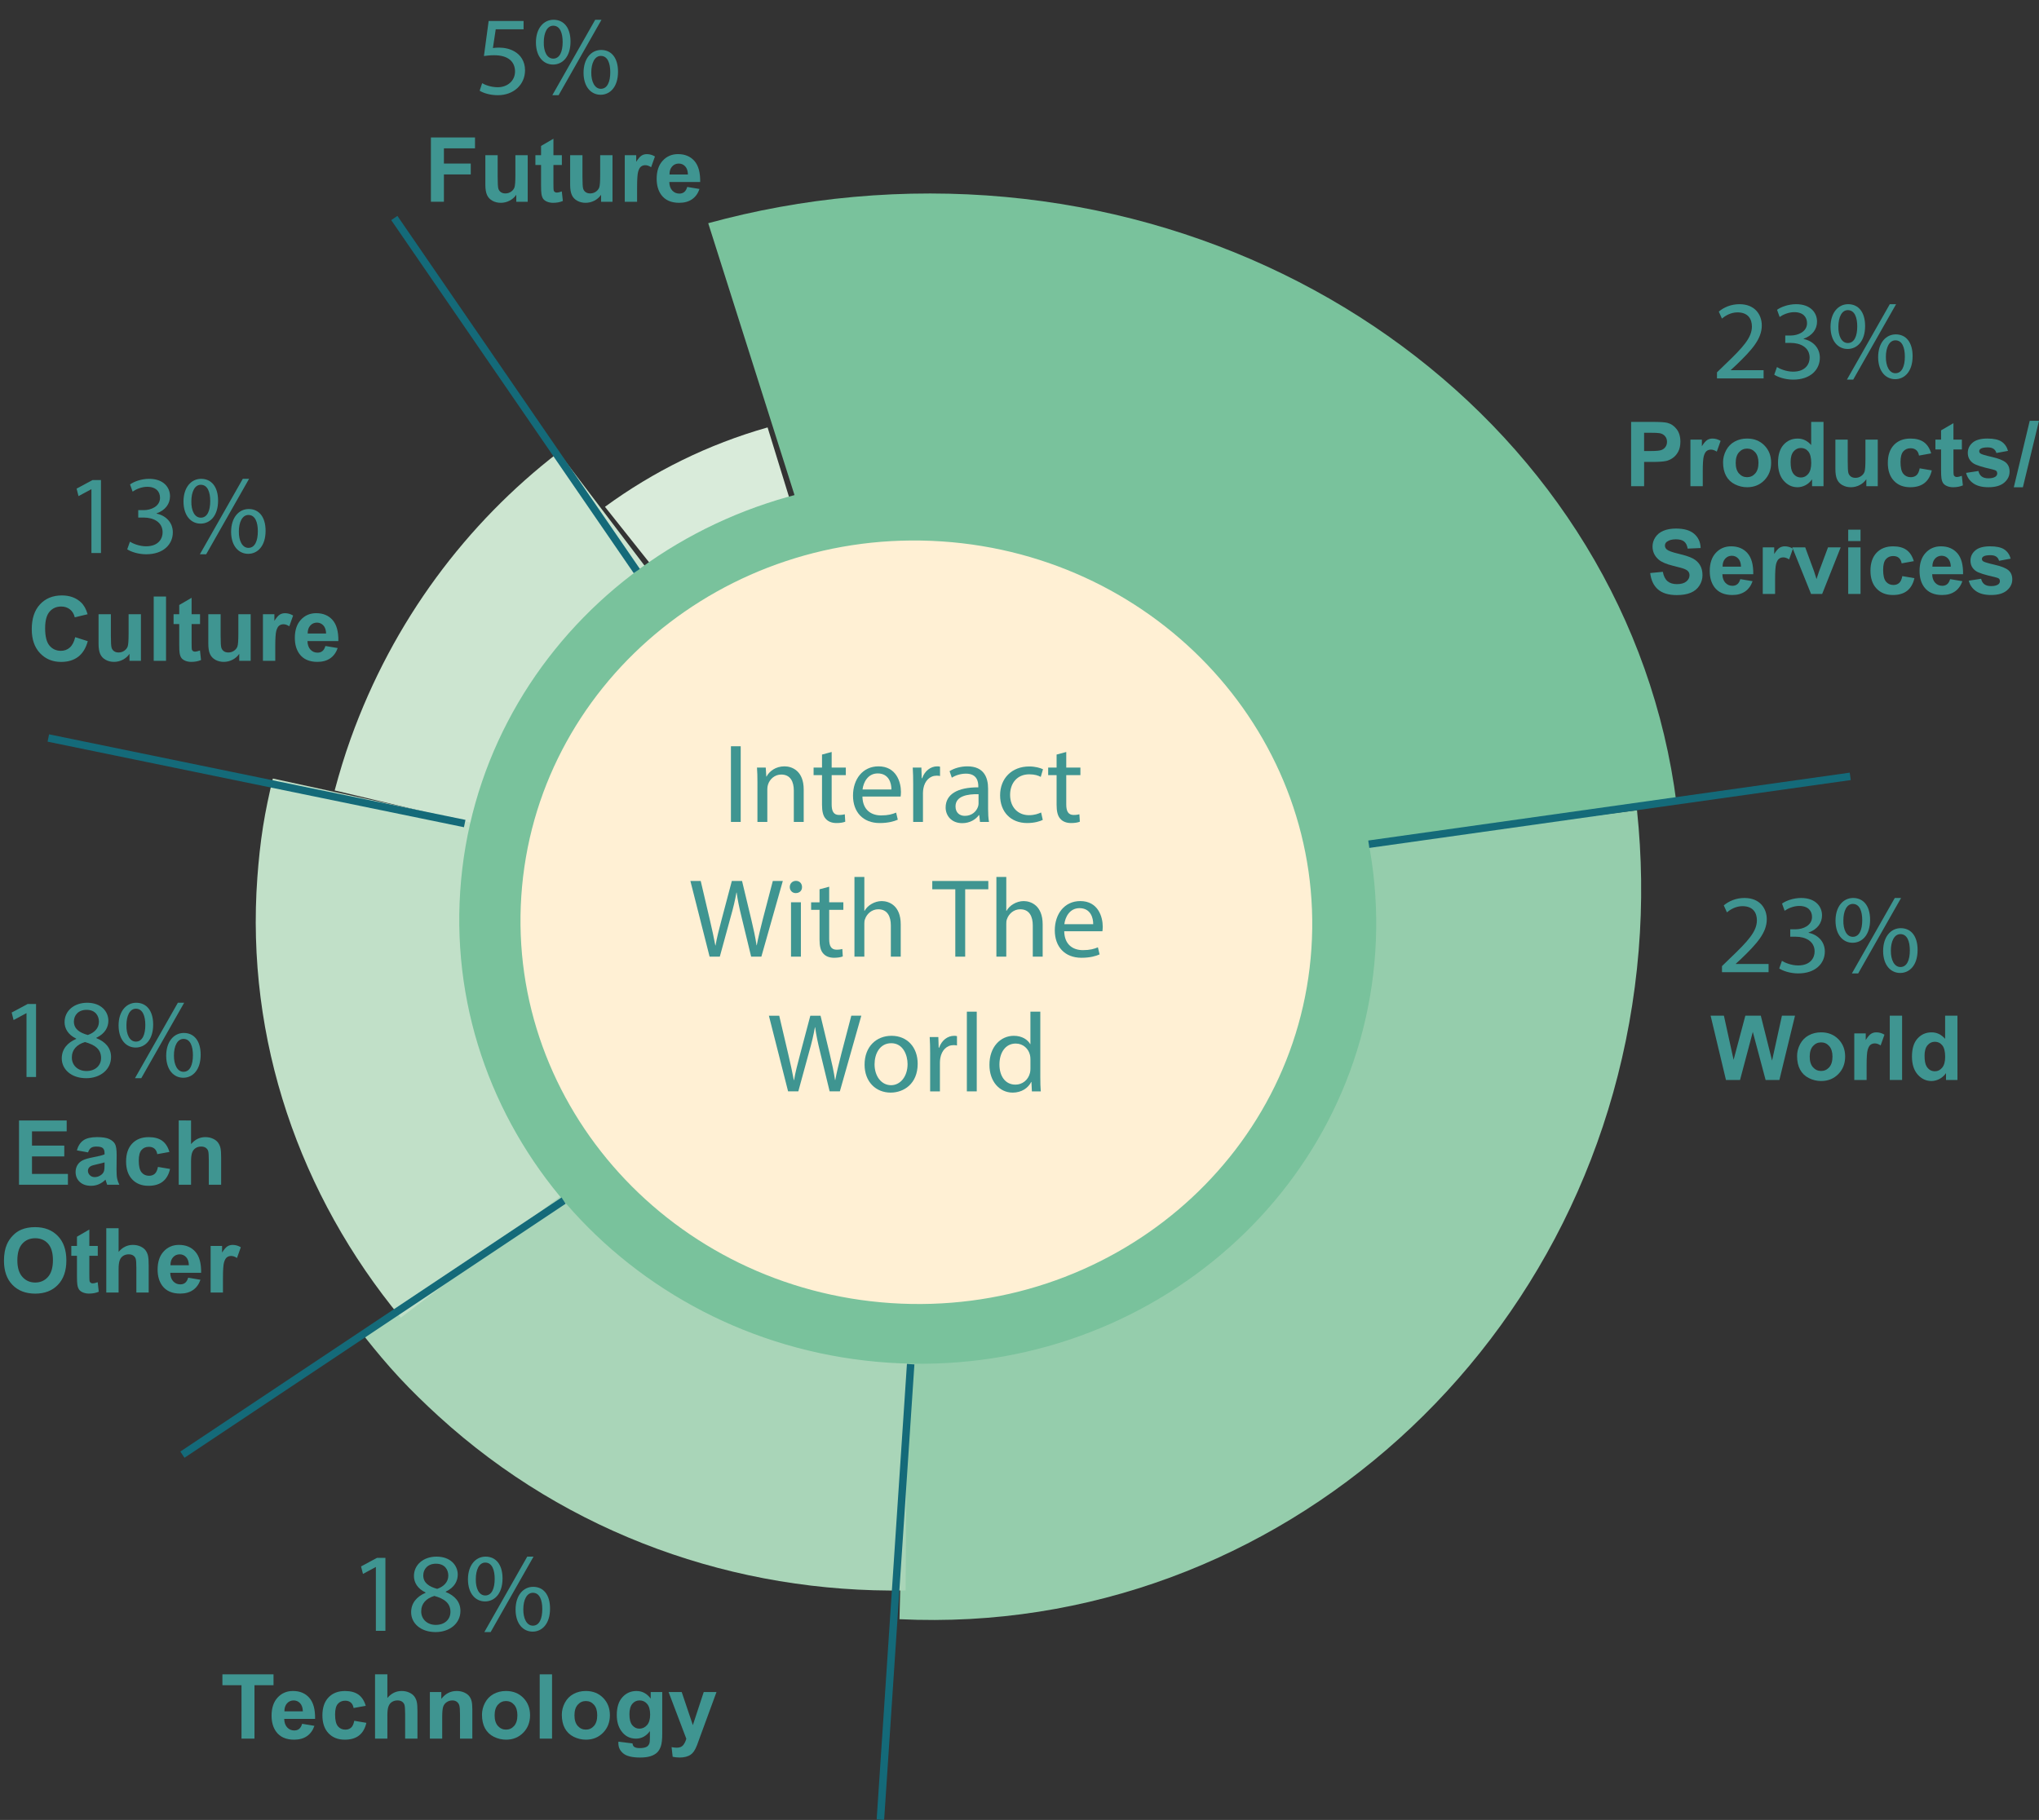 <?xml version="1.0" encoding="utf-8"?>
<!-- Generator: Adobe Illustrator 16.0.0, SVG Export Plug-In . SVG Version: 6.00 Build 0)  -->
<!DOCTYPE svg PUBLIC "-//W3C//DTD SVG 1.1//EN" "http://www.w3.org/Graphics/SVG/1.1/DTD/svg11.dtd">
<svg version="1.1" id="Layer_1" xmlns="http://www.w3.org/2000/svg" xmlns:xlink="http://www.w3.org/1999/xlink" x="0px" y="0px"
	 width="272.358px" height="243.151px" viewBox="0 0 272.358 243.151" enable-background="new 0 0 272.358 243.151"
	 xml:space="preserve">
<rect x="0" y="0" width="272.358" height="243.151" fill="#333333" stroke="none"/>
<path fill="#79C29C" d="M125.143,65.881c27.966,1.858,50.098,22.263,54.345,47.896l44.457-6.418
	c-6.343-49.964-54.835-86.038-109.946-81.047c-6.69,0.606-13.169,1.806-19.398,3.509l11.957,37.688
	C112.467,66.053,118.715,65.454,125.143,65.881"/>
<path fill="#95CDAC" d="M218.662,108.261l-39.283,4.878c0.764,4.299,1.041,8.744,0.739,13.282
	c-2.003,30.155-28.082,53.173-59.019,52.861l-0.953,37.051c50.564,2.422,94.438-36.923,98.738-89.331
	C219.407,120.639,219.305,114.375,218.662,108.261"/>
<path fill="#A9D5B8" d="M117.617,179.158c-17.53-1.165-32.765-9.624-42.748-22.082l-26.123,21.576
	c1.451,1.835,2.958,3.641,4.575,5.383c1.688,1.817,3.451,3.523,5.252,5.168c17.377,15.867,39.769,23.664,62.392,23.29l0.229-33.212
	C120.009,179.271,118.818,179.238,117.617,179.158"/>
<path fill="#C1E0C8" d="M62.642,118.618c0.196-2.95,0.624-5.832,1.262-8.63l-27.457-5.971c-0.51,2.105-0.966,4.235-1.311,6.409
	c-0.36,2.27-0.592,4.529-0.758,6.781c-1.595,21.734,5.695,42.532,19.158,58.84l22.737-17.291
	C66.901,147.925,61.635,133.767,62.642,118.618"/>
<path fill="#CCE5D0" d="M86.76,76.449L74.613,60.43c-12.249,9.436-22.099,22.465-27.767,38.248
	c-0.825,2.299-1.524,4.611-2.142,6.929l19.164,4.544C66.997,96.253,75.358,84.404,86.76,76.449"/>
<path fill="#D9EBDA" d="M105.795,67.702l-3.264-10.597c-7.921,2.246-15.259,5.879-21.722,10.607l6.597,8.3
	C92.928,72.268,99.138,69.434,105.795,67.702"/>
<path fill="#79C29C" d="M61.473,119.073c2.162-32.546,31.276-57.112,65.029-54.87c33.753,2.242,59.361,30.444,57.199,62.99
	s-31.276,57.112-65.028,54.87C84.92,179.821,59.311,151.619,61.473,119.073"/>
<path fill="#FFF0D4" d="M69.633,119.712c1.867-28.103,27.006-49.314,56.15-47.378c29.145,1.936,51.257,26.286,49.39,54.389
	c-1.866,28.103-27.006,49.314-56.151,47.378C89.879,172.166,67.766,147.815,69.633,119.712"/>
<line fill="none" stroke="#146A79" stroke-miterlimit="10" x1="182.834" y1="112.792" x2="247.146" y2="103.725"/>
<line fill="none" stroke="#146A79" stroke-miterlimit="10" x1="121.642" y1="182.26" x2="117.599" y2="243.118"/>
<line fill="none" stroke="#146A79" stroke-miterlimit="10" x1="75.283" y1="160.405" x2="24.366" y2="194.35"/>
<line fill="none" stroke="#146A79" stroke-miterlimit="10" x1="62.074" y1="110.031" x2="6.455" y2="98.599"/>
<line fill="none" stroke="#146A79" stroke-miterlimit="10" x1="85.062" y1="76.294" x2="52.669" y2="29.126"/>
<g>
	<path fill="#3F9591" d="M12.211,65.369h-0.03l-1.695,0.915l-0.255-1.005l2.13-1.14h1.125v9.75h-1.275V65.369z"/>
	<path fill="#3F9591" d="M17.355,72.373c0.375,0.24,1.245,0.615,2.16,0.615c1.695,0,2.22-1.08,2.205-1.89
		c-0.015-1.365-1.245-1.95-2.52-1.95h-0.735v-0.99h0.735c0.96,0,2.175-0.495,2.175-1.65c0-0.78-0.495-1.47-1.71-1.47
		c-0.78,0-1.53,0.345-1.95,0.645l-0.345-0.96c0.51-0.375,1.5-0.75,2.55-0.75c1.92,0,2.79,1.14,2.79,2.325
		c0,1.005-0.6,1.86-1.8,2.295v0.03c1.2,0.24,2.175,1.14,2.175,2.505c0,1.56-1.215,2.925-3.555,2.925
		c-1.095,0-2.055-0.345-2.535-0.66L17.355,72.373z"/>
	<path fill="#3F9591" d="M29.13,66.883c0,2.055-1.08,3.075-2.34,3.075c-1.215,0-2.265-0.975-2.28-2.94
		c0-1.95,1.065-3.045,2.354-3.045C28.23,63.974,29.13,65.023,29.13,66.883z M25.561,66.974c-0.03,1.245,0.435,2.19,1.26,2.19
		c0.87,0,1.26-0.93,1.26-2.22c0-1.185-0.345-2.175-1.26-2.175C25.996,64.769,25.561,65.744,25.561,66.974z M26.7,74.053l5.73-10.08
		h0.84l-5.729,10.08H26.7z M35.475,70.918c0,2.055-1.08,3.075-2.325,3.075c-1.215,0-2.265-0.975-2.28-2.925
		c0-1.965,1.065-3.06,2.355-3.06C34.59,68.008,35.475,69.059,35.475,70.918z M31.905,71.008c-0.015,1.245,0.465,2.19,1.275,2.19
		c0.87,0,1.26-0.93,1.26-2.22c0-1.185-0.345-2.175-1.26-2.175C32.355,68.803,31.905,69.778,31.905,71.008z"/>
</g>
<g>
	<path fill="#3F9591" d="M10.043,85.13l1.682,0.533c-0.258,0.938-0.687,1.634-1.286,2.089s-1.36,0.683-2.282,0.683
		c-1.141,0-2.078-0.39-2.813-1.169s-1.102-1.845-1.102-3.196c0-1.43,0.369-2.54,1.107-3.331s1.709-1.187,2.912-1.187
		c1.051,0,1.904,0.311,2.561,0.932c0.391,0.367,0.684,0.895,0.879,1.582l-1.717,0.41c-0.102-0.445-0.313-0.797-0.636-1.055
		s-0.714-0.387-1.175-0.387c-0.637,0-1.153,0.229-1.55,0.686s-0.595,1.197-0.595,2.221c0,1.086,0.195,1.859,0.586,2.32
		s0.898,0.691,1.523,0.691c0.461,0,0.857-0.146,1.189-0.439S9.898,85.759,10.043,85.13z"/>
	<path fill="#3F9591" d="M17.297,88.289v-0.932c-0.227,0.332-0.524,0.594-0.894,0.785s-0.759,0.287-1.169,0.287
		c-0.418,0-0.793-0.092-1.125-0.275s-0.572-0.441-0.721-0.773s-0.223-0.791-0.223-1.377v-3.938h1.646v2.859
		c0,0.875,0.03,1.411,0.091,1.608s0.171,0.354,0.331,0.469s0.363,0.173,0.609,0.173c0.281,0,0.533-0.077,0.756-0.231
		s0.375-0.346,0.457-0.574s0.123-0.788,0.123-1.679v-2.625h1.646v6.223H17.297z"/>
	<path fill="#3F9591" d="M20.531,88.289v-8.59h1.646v8.59H20.531z"/>
	<path fill="#3F9591" d="M26.719,82.066v1.313h-1.125v2.508c0,0.508,0.011,0.804,0.032,0.888s0.07,0.153,0.146,0.208
		s0.169,0.082,0.278,0.082c0.152,0,0.373-0.053,0.662-0.158l0.141,1.277c-0.383,0.164-0.816,0.246-1.301,0.246
		c-0.297,0-0.564-0.05-0.803-0.149s-0.413-0.229-0.524-0.387s-0.188-0.372-0.231-0.642c-0.035-0.191-0.053-0.578-0.053-1.16v-2.713
		h-0.756v-1.313h0.756V80.83l1.652-0.961v2.197H26.719z"/>
	<path fill="#3F9591" d="M31.957,88.289v-0.932c-0.227,0.332-0.524,0.594-0.894,0.785s-0.759,0.287-1.169,0.287
		c-0.418,0-0.793-0.092-1.125-0.275s-0.572-0.441-0.721-0.773s-0.223-0.791-0.223-1.377v-3.938h1.646v2.859
		c0,0.875,0.03,1.411,0.091,1.608s0.171,0.354,0.331,0.469s0.363,0.173,0.609,0.173c0.281,0,0.533-0.077,0.756-0.231
		s0.375-0.346,0.457-0.574s0.123-0.788,0.123-1.679v-2.625h1.646v6.223H31.957z"/>
	<path fill="#3F9591" d="M36.768,88.289h-1.646v-6.223h1.529v0.885c0.262-0.418,0.497-0.693,0.706-0.826s0.446-0.199,0.712-0.199
		c0.375,0,0.736,0.104,1.084,0.311l-0.51,1.436c-0.277-0.18-0.535-0.27-0.773-0.27c-0.23,0-0.426,0.063-0.586,0.19
		s-0.286,0.356-0.378,0.688s-0.138,1.027-0.138,2.086V88.289z"/>
	<path fill="#3F9591" d="M43.465,86.308l1.641,0.275c-0.211,0.602-0.544,1.06-0.999,1.374s-1.024,0.472-1.708,0.472
		c-1.082,0-1.883-0.354-2.402-1.061c-0.41-0.566-0.615-1.281-0.615-2.145c0-1.031,0.27-1.839,0.809-2.423s1.221-0.876,2.045-0.876
		c0.926,0,1.656,0.306,2.191,0.917s0.791,1.548,0.768,2.81h-4.125c0.012,0.488,0.145,0.868,0.398,1.14s0.57,0.407,0.949,0.407
		c0.258,0,0.475-0.07,0.65-0.211S43.375,86.621,43.465,86.308z M43.559,84.644c-0.012-0.477-0.135-0.839-0.369-1.087
		s-0.52-0.372-0.855-0.372c-0.359,0-0.656,0.131-0.891,0.393s-0.35,0.617-0.346,1.066H43.559z"/>
</g>
<g>
	<path fill="#3F9591" d="M3.54,135.369H3.51l-1.695,0.915l-0.255-1.005l2.13-1.14h1.125v9.75H3.54V135.369z"/>
	<path fill="#3F9591" d="M8.25,141.413c0-1.23,0.735-2.1,1.935-2.61l-0.015-0.045c-1.08-0.51-1.545-1.35-1.545-2.19
		c0-1.545,1.305-2.595,3.015-2.595c1.89,0,2.835,1.185,2.835,2.4c0,0.825-0.405,1.71-1.605,2.28v0.045
		c1.215,0.48,1.965,1.335,1.965,2.52c0,1.695-1.455,2.835-3.315,2.835C9.48,144.053,8.25,142.838,8.25,141.413z M13.5,141.354
		c0-1.185-0.825-1.755-2.145-2.13c-1.14,0.33-1.755,1.08-1.755,2.01c-0.045,0.99,0.705,1.86,1.95,1.86
		C12.734,143.093,13.5,142.358,13.5,141.354z M9.87,136.479c0,0.975,0.735,1.5,1.86,1.8c0.84-0.285,1.485-0.885,1.485-1.77
		c0-0.78-0.465-1.59-1.65-1.59C10.47,134.918,9.87,135.639,9.87,136.479z"/>
	<path fill="#3F9591" d="M20.459,136.883c0,2.055-1.08,3.075-2.34,3.075c-1.215,0-2.265-0.975-2.28-2.94
		c0-1.95,1.065-3.045,2.354-3.045C19.56,133.974,20.459,135.023,20.459,136.883z M16.89,136.974c-0.03,1.245,0.435,2.19,1.26,2.19
		c0.87,0,1.26-0.93,1.26-2.22c0-1.185-0.345-2.175-1.26-2.175C17.325,134.769,16.89,135.744,16.89,136.974z M18.029,144.053
		l5.73-10.08h0.84l-5.729,10.08H18.029z M26.804,140.918c0,2.055-1.08,3.075-2.325,3.075c-1.215,0-2.265-0.975-2.28-2.925
		c0-1.965,1.065-3.06,2.355-3.06C25.919,138.008,26.804,139.059,26.804,140.918z M23.234,141.008
		c-0.015,1.245,0.465,2.19,1.275,2.19c0.87,0,1.26-0.93,1.26-2.22c0-1.185-0.345-2.175-1.26-2.175
		C23.684,138.803,23.234,139.778,23.234,141.008z"/>
</g>
<g>
	<path fill="#3F9591" d="M2.539,158.289v-8.59h6.369v1.453H4.273v1.904h4.313v1.447H4.273v2.338h4.799v1.447H2.539z"/>
	<path fill="#3F9591" d="M11.762,153.964l-1.494-0.27c0.168-0.602,0.457-1.047,0.867-1.336s1.02-0.434,1.828-0.434
		c0.734,0,1.281,0.087,1.641,0.261s0.612,0.395,0.759,0.662s0.22,0.759,0.22,1.474l-0.018,1.922c0,0.547,0.026,0.95,0.079,1.21
		s0.151,0.538,0.296,0.835h-1.629c-0.043-0.109-0.096-0.271-0.158-0.486c-0.027-0.098-0.047-0.162-0.059-0.193
		c-0.281,0.273-0.582,0.479-0.902,0.615s-0.662,0.205-1.025,0.205c-0.641,0-1.146-0.174-1.515-0.521s-0.554-0.787-0.554-1.318
		c0-0.352,0.084-0.665,0.252-0.94s0.403-0.486,0.706-0.633s0.739-0.274,1.31-0.384c0.77-0.145,1.303-0.279,1.6-0.404v-0.164
		c0-0.316-0.078-0.542-0.234-0.677s-0.451-0.202-0.885-0.202c-0.293,0-0.521,0.058-0.686,0.173S11.863,153.675,11.762,153.964z
		 M13.965,155.3c-0.211,0.07-0.545,0.154-1.002,0.252s-0.756,0.193-0.896,0.287c-0.215,0.152-0.322,0.346-0.322,0.58
		c0,0.23,0.086,0.43,0.258,0.598s0.391,0.252,0.656,0.252c0.297,0,0.58-0.098,0.85-0.293c0.199-0.148,0.33-0.33,0.393-0.545
		c0.043-0.141,0.064-0.408,0.064-0.803V155.3z"/>
	<path fill="#3F9591" d="M22.631,153.906l-1.623,0.293c-0.055-0.324-0.179-0.568-0.372-0.732s-0.444-0.246-0.753-0.246
		c-0.41,0-0.737,0.142-0.981,0.425s-0.366,0.757-0.366,1.421c0,0.738,0.124,1.26,0.372,1.564s0.581,0.457,0.999,0.457
		c0.313,0,0.568-0.089,0.768-0.267s0.34-0.483,0.422-0.917l1.617,0.275c-0.168,0.742-0.49,1.303-0.967,1.682
		s-1.115,0.568-1.916,0.568c-0.91,0-1.636-0.287-2.177-0.861s-0.812-1.369-0.812-2.385c0-1.027,0.271-1.827,0.814-2.399
		s1.277-0.858,2.203-0.858c0.758,0,1.36,0.163,1.808,0.489S22.436,153.238,22.631,153.906z"/>
	<path fill="#3F9591" d="M25.52,149.699v3.158c0.531-0.621,1.166-0.932,1.904-0.932c0.379,0,0.721,0.07,1.025,0.211
		s0.534,0.32,0.688,0.539s0.26,0.461,0.316,0.727s0.085,0.678,0.085,1.236v3.65h-1.646v-3.287c0-0.652-0.031-1.066-0.094-1.242
		s-0.173-0.315-0.331-0.419s-0.356-0.155-0.595-0.155c-0.273,0-0.518,0.066-0.732,0.199s-0.372,0.333-0.472,0.601
		s-0.149,0.663-0.149,1.187v3.117h-1.646v-8.59H25.52z"/>
</g>
<g>
	<path fill="#3F9591" d="M0.531,168.446c0-0.875,0.131-1.609,0.393-2.203c0.195-0.438,0.462-0.83,0.8-1.178s0.708-0.605,1.11-0.773
		c0.535-0.227,1.152-0.34,1.852-0.34c1.266,0,2.278,0.393,3.038,1.178s1.14,1.877,1.14,3.275c0,1.387-0.377,2.472-1.131,3.255
		s-1.762,1.175-3.023,1.175c-1.277,0-2.293-0.39-3.047-1.169S0.531,169.813,0.531,168.446z M2.318,168.388
		c0,0.973,0.225,1.71,0.674,2.212s1.02,0.753,1.711,0.753s1.259-0.249,1.702-0.747s0.665-1.245,0.665-2.241
		c0-0.984-0.216-1.719-0.647-2.203s-1.005-0.727-1.72-0.727s-1.291,0.245-1.729,0.735S2.318,167.399,2.318,168.388z"/>
	<path fill="#3F9591" d="M13.059,166.466v1.313h-1.125v2.508c0,0.508,0.011,0.804,0.032,0.888s0.07,0.153,0.146,0.208
		s0.169,0.082,0.278,0.082c0.152,0,0.373-0.053,0.662-0.158l0.141,1.277c-0.383,0.164-0.816,0.246-1.301,0.246
		c-0.297,0-0.564-0.05-0.803-0.149s-0.413-0.229-0.524-0.387s-0.188-0.372-0.231-0.642c-0.035-0.191-0.053-0.578-0.053-1.16v-2.713
		H9.525v-1.313h0.756v-1.236l1.652-0.961v2.197H13.059z"/>
	<path fill="#3F9591" d="M15.842,164.099v3.158c0.531-0.621,1.166-0.932,1.904-0.932c0.379,0,0.721,0.07,1.025,0.211
		s0.534,0.32,0.688,0.539s0.26,0.461,0.316,0.727s0.085,0.678,0.085,1.236v3.65h-1.646v-3.287c0-0.652-0.031-1.066-0.094-1.242
		s-0.173-0.315-0.331-0.419s-0.356-0.155-0.595-0.155c-0.273,0-0.518,0.066-0.732,0.199s-0.372,0.333-0.472,0.601
		s-0.149,0.663-0.149,1.187v3.117h-1.646v-8.59H15.842z"/>
	<path fill="#3F9591" d="M25.135,170.708l1.641,0.275c-0.211,0.602-0.544,1.06-0.999,1.374s-1.024,0.472-1.708,0.472
		c-1.082,0-1.883-0.354-2.402-1.061c-0.41-0.566-0.615-1.281-0.615-2.145c0-1.031,0.27-1.839,0.809-2.423s1.221-0.876,2.045-0.876
		c0.926,0,1.656,0.306,2.191,0.917s0.791,1.548,0.768,2.81h-4.125c0.012,0.488,0.145,0.868,0.398,1.14s0.57,0.407,0.949,0.407
		c0.258,0,0.475-0.07,0.65-0.211S25.045,171.021,25.135,170.708z M25.229,169.044c-0.012-0.477-0.135-0.839-0.369-1.087
		s-0.52-0.372-0.855-0.372c-0.359,0-0.656,0.131-0.891,0.393s-0.35,0.617-0.346,1.066H25.229z"/>
	<path fill="#3F9591" d="M29.781,172.688h-1.646v-6.223h1.529v0.885c0.262-0.418,0.497-0.693,0.706-0.826s0.446-0.199,0.712-0.199
		c0.375,0,0.736,0.104,1.084,0.311l-0.51,1.436c-0.277-0.18-0.535-0.27-0.773-0.27c-0.23,0-0.426,0.063-0.586,0.19
		s-0.286,0.356-0.378,0.688s-0.138,1.027-0.138,2.086V172.688z"/>
</g>
<g>
	<path fill="#3F9591" d="M50.207,209.369h-0.03l-1.695,0.915l-0.255-1.005l2.13-1.14h1.125v9.75h-1.275V209.369z"/>
	<path fill="#3F9591" d="M54.917,215.413c0-1.23,0.735-2.1,1.935-2.61l-0.015-0.045c-1.08-0.51-1.545-1.35-1.545-2.19
		c0-1.545,1.305-2.595,3.015-2.595c1.89,0,2.835,1.185,2.835,2.4c0,0.825-0.405,1.71-1.605,2.28v0.045
		c1.215,0.48,1.965,1.335,1.965,2.52c0,1.695-1.455,2.835-3.315,2.835C56.147,218.053,54.917,216.838,54.917,215.413z
		 M60.167,215.354c0-1.185-0.825-1.755-2.145-2.13c-1.14,0.33-1.755,1.08-1.755,2.01c-0.045,0.99,0.705,1.86,1.95,1.86
		C59.401,217.093,60.167,216.358,60.167,215.354z M56.537,210.479c0,0.975,0.735,1.5,1.86,1.8c0.84-0.285,1.485-0.885,1.485-1.77
		c0-0.78-0.465-1.59-1.65-1.59C57.137,208.918,56.537,209.639,56.537,210.479z"/>
	<path fill="#3F9591" d="M67.126,210.883c0,2.055-1.08,3.075-2.34,3.075c-1.215,0-2.265-0.975-2.28-2.94
		c0-1.95,1.065-3.045,2.354-3.045C66.227,207.974,67.126,209.023,67.126,210.883z M63.557,210.974c-0.03,1.245,0.435,2.19,1.26,2.19
		c0.87,0,1.26-0.93,1.26-2.22c0-1.185-0.345-2.175-1.26-2.175C63.992,208.769,63.557,209.744,63.557,210.974z M64.696,218.053
		l5.73-10.08h0.84l-5.729,10.08H64.696z M73.471,214.918c0,2.055-1.08,3.075-2.325,3.075c-1.215,0-2.265-0.975-2.28-2.925
		c0-1.965,1.065-3.06,2.355-3.06C72.586,212.008,73.471,213.059,73.471,214.918z M69.901,215.008
		c-0.015,1.245,0.465,2.19,1.275,2.19c0.87,0,1.26-0.93,1.26-2.22c0-1.185-0.345-2.175-1.26-2.175
		C70.351,212.803,69.901,213.778,69.901,215.008z"/>
</g>
<g>
	<path fill="#3F9591" d="M32.258,232.289v-7.137h-2.549v-1.453h6.826v1.453h-2.543v7.137H32.258z"/>
	<path fill="#3F9591" d="M40.358,230.308l1.641,0.275c-0.211,0.602-0.544,1.06-0.999,1.374s-1.024,0.472-1.708,0.472
		c-1.082,0-1.883-0.354-2.402-1.061c-0.41-0.566-0.615-1.281-0.615-2.145c0-1.031,0.27-1.839,0.809-2.423s1.221-0.876,2.045-0.876
		c0.926,0,1.656,0.306,2.191,0.917s0.791,1.548,0.768,2.81h-4.125c0.012,0.488,0.145,0.868,0.398,1.14s0.57,0.407,0.949,0.407
		c0.258,0,0.475-0.07,0.65-0.211S40.268,230.621,40.358,230.308z M40.452,228.644c-0.012-0.477-0.135-0.839-0.369-1.087
		s-0.52-0.372-0.855-0.372c-0.359,0-0.656,0.131-0.891,0.393s-0.35,0.617-0.346,1.066H40.452z"/>
	<path fill="#3F9591" d="M48.854,227.906l-1.623,0.293c-0.055-0.324-0.179-0.568-0.372-0.732s-0.444-0.246-0.753-0.246
		c-0.41,0-0.737,0.142-0.981,0.425s-0.366,0.757-0.366,1.421c0,0.738,0.124,1.26,0.372,1.564s0.581,0.457,0.999,0.457
		c0.313,0,0.568-0.089,0.768-0.267s0.34-0.483,0.422-0.917l1.617,0.275c-0.168,0.742-0.49,1.303-0.967,1.682
		s-1.115,0.568-1.916,0.568c-0.91,0-1.636-0.287-2.177-0.861s-0.812-1.369-0.812-2.385c0-1.027,0.271-1.827,0.814-2.399
		s1.277-0.858,2.203-0.858c0.758,0,1.36,0.163,1.808,0.489S48.659,227.238,48.854,227.906z"/>
	<path fill="#3F9591" d="M51.743,223.699v3.158c0.531-0.621,1.166-0.932,1.904-0.932c0.379,0,0.721,0.07,1.025,0.211
		s0.534,0.32,0.688,0.539s0.26,0.461,0.316,0.727s0.085,0.678,0.085,1.236v3.65h-1.646v-3.287c0-0.652-0.031-1.066-0.094-1.242
		s-0.173-0.315-0.331-0.419s-0.356-0.155-0.595-0.155c-0.273,0-0.518,0.066-0.732,0.199s-0.372,0.333-0.472,0.601
		s-0.149,0.663-0.149,1.187v3.117h-1.646v-8.59H51.743z"/>
	<path fill="#3F9591" d="M63.092,232.289h-1.646v-3.176c0-0.672-0.035-1.106-0.105-1.304s-0.185-0.351-0.343-0.46
		s-0.349-0.164-0.571-0.164c-0.285,0-0.541,0.078-0.768,0.234s-0.382,0.363-0.466,0.621s-0.126,0.734-0.126,1.43v2.818H57.42v-6.223
		h1.529v0.914c0.543-0.703,1.227-1.055,2.051-1.055c0.363,0,0.695,0.065,0.996,0.196s0.528,0.298,0.683,0.501
		s0.262,0.434,0.322,0.691s0.091,0.627,0.091,1.107V232.289z"/>
	<path fill="#3F9591" d="M64.381,229.089c0-0.547,0.135-1.076,0.404-1.588s0.651-0.902,1.146-1.172s1.046-0.404,1.655-0.404
		c0.941,0,1.713,0.306,2.314,0.917s0.902,1.384,0.902,2.317c0,0.941-0.304,1.722-0.911,2.341s-1.372,0.929-2.294,0.929
		c-0.57,0-1.114-0.129-1.632-0.387s-0.911-0.636-1.181-1.134S64.381,229.804,64.381,229.089z M66.069,229.177
		c0,0.617,0.146,1.09,0.439,1.418s0.654,0.492,1.084,0.492s0.79-0.164,1.081-0.492s0.437-0.805,0.437-1.43
		c0-0.609-0.146-1.078-0.437-1.406s-0.651-0.492-1.081-0.492s-0.791,0.164-1.084,0.492S66.069,228.56,66.069,229.177z"/>
	<path fill="#3F9591" d="M72.092,232.289v-8.59h1.646v8.59H72.092z"/>
	<path fill="#3F9591" d="M75.045,229.089c0-0.547,0.135-1.076,0.404-1.588s0.651-0.902,1.146-1.172s1.046-0.404,1.655-0.404
		c0.941,0,1.713,0.306,2.314,0.917s0.902,1.384,0.902,2.317c0,0.941-0.304,1.722-0.911,2.341s-1.372,0.929-2.294,0.929
		c-0.57,0-1.114-0.129-1.632-0.387s-0.911-0.636-1.181-1.134S75.045,229.804,75.045,229.089z M76.733,229.177
		c0,0.617,0.146,1.09,0.439,1.418s0.654,0.492,1.084,0.492s0.79-0.164,1.081-0.492s0.437-0.805,0.437-1.43
		c0-0.609-0.146-1.078-0.437-1.406s-0.651-0.492-1.081-0.492s-0.791,0.164-1.084,0.492S76.733,228.56,76.733,229.177z"/>
	<path fill="#3F9591" d="M82.604,232.699l1.881,0.229c0.031,0.219,0.104,0.369,0.217,0.451c0.156,0.117,0.402,0.176,0.738,0.176
		c0.43,0,0.752-0.064,0.967-0.193c0.145-0.086,0.254-0.225,0.328-0.416c0.051-0.137,0.076-0.389,0.076-0.756v-0.908
		c-0.492,0.672-1.113,1.008-1.863,1.008c-0.836,0-1.498-0.354-1.986-1.061c-0.383-0.559-0.574-1.254-0.574-2.086
		c0-1.043,0.251-1.84,0.753-2.391s1.126-0.826,1.872-0.826c0.77,0,1.404,0.338,1.904,1.014v-0.873h1.541v5.584
		c0,0.734-0.061,1.283-0.182,1.646s-0.291,0.648-0.51,0.855s-0.511,0.369-0.876,0.486s-0.827,0.176-1.386,0.176
		c-1.055,0-1.803-0.181-2.244-0.542s-0.662-0.819-0.662-1.374C82.598,232.843,82.6,232.777,82.604,232.699z M84.075,229.048
		c0,0.66,0.128,1.144,0.384,1.45s0.571,0.46,0.946,0.46c0.402,0,0.742-0.157,1.02-0.472s0.416-0.78,0.416-1.397
		c0-0.645-0.133-1.123-0.398-1.436s-0.602-0.469-1.008-0.469c-0.395,0-0.72,0.153-0.976,0.46S84.075,228.419,84.075,229.048z"/>
	<path fill="#3F9591" d="M89.307,226.066h1.752l1.488,4.418L94,226.066h1.705l-2.197,5.988l-0.393,1.084
		c-0.145,0.363-0.282,0.641-0.413,0.832s-0.281,0.347-0.451,0.466s-0.379,0.212-0.627,0.278s-0.528,0.1-0.841,0.1
		c-0.316,0-0.627-0.033-0.932-0.1l-0.146-1.289c0.258,0.051,0.49,0.076,0.697,0.076c0.383,0,0.666-0.112,0.85-0.337
		s0.324-0.511,0.422-0.858L89.307,226.066z"/>
</g>
<g>
	<path fill="#3F9591" d="M230.012,129.888v-0.81l1.035-1.005c2.49-2.37,3.615-3.63,3.63-5.1c0-0.99-0.479-1.905-1.935-1.905
		c-0.885,0-1.62,0.45-2.07,0.825l-0.42-0.93c0.675-0.57,1.635-0.99,2.76-0.99c2.1,0,2.984,1.44,2.984,2.835
		c0,1.8-1.305,3.255-3.359,5.235l-0.779,0.72v0.03h4.379v1.095H230.012z"/>
	<path fill="#3F9591" d="M238.021,128.373c0.375,0.24,1.245,0.615,2.16,0.615c1.695,0,2.22-1.08,2.205-1.89
		c-0.016-1.365-1.245-1.95-2.52-1.95h-0.735v-0.99h0.735c0.959,0,2.174-0.495,2.174-1.65c0-0.78-0.494-1.47-1.709-1.47
		c-0.78,0-1.53,0.345-1.95,0.645l-0.345-0.96c0.51-0.375,1.5-0.75,2.549-0.75c1.92,0,2.791,1.14,2.791,2.325
		c0,1.005-0.601,1.86-1.801,2.295v0.03c1.2,0.24,2.176,1.14,2.176,2.505c0,1.56-1.215,2.925-3.555,2.925
		c-1.096,0-2.056-0.345-2.535-0.66L238.021,128.373z"/>
	<path fill="#3F9591" d="M249.797,122.883c0,2.055-1.08,3.075-2.34,3.075c-1.215,0-2.266-0.975-2.28-2.94
		c0-1.95,1.065-3.045,2.354-3.045C248.896,119.974,249.797,121.023,249.797,122.883z M246.227,122.974
		c-0.03,1.245,0.436,2.19,1.26,2.19c0.87,0,1.26-0.93,1.26-2.22c0-1.185-0.345-2.175-1.26-2.175
		C246.662,120.769,246.227,121.744,246.227,122.974z M247.366,130.053l5.729-10.08h0.84l-5.729,10.08H247.366z M256.141,126.918
		c0,2.055-1.08,3.075-2.324,3.075c-1.215,0-2.266-0.975-2.28-2.925c0-1.965,1.065-3.06,2.354-3.06
		C255.256,124.008,256.141,125.059,256.141,126.918z M252.571,127.008c-0.015,1.245,0.465,2.19,1.274,2.19
		c0.871,0,1.26-0.93,1.26-2.22c0-1.185-0.344-2.175-1.26-2.175C253.021,124.803,252.571,125.778,252.571,127.008z"/>
</g>
<g>
	<path fill="#3F9591" d="M230.545,144.289l-2.051-8.59h1.775l1.295,5.9l1.57-5.9h2.063l1.506,6l1.318-6h1.746l-2.086,8.59h-1.84
		l-1.711-6.422l-1.705,6.422H230.545z"/>
	<path fill="#3F9591" d="M240.044,141.089c0-0.547,0.135-1.076,0.404-1.588s0.651-0.902,1.146-1.172s1.046-0.404,1.655-0.404
		c0.941,0,1.713,0.306,2.314,0.917s0.902,1.384,0.902,2.317c0,0.941-0.304,1.722-0.911,2.341s-1.372,0.929-2.294,0.929
		c-0.57,0-1.114-0.129-1.632-0.387s-0.911-0.636-1.181-1.134S240.044,141.804,240.044,141.089z M241.731,141.177
		c0,0.617,0.146,1.09,0.439,1.418s0.654,0.492,1.084,0.492s0.79-0.164,1.081-0.492s0.437-0.805,0.437-1.43
		c0-0.609-0.146-1.078-0.437-1.406s-0.651-0.492-1.081-0.492s-0.791,0.164-1.084,0.492S241.731,140.56,241.731,141.177z"/>
	<path fill="#3F9591" d="M249.331,144.289h-1.646v-6.223h1.529v0.885c0.262-0.418,0.497-0.693,0.706-0.826s0.446-0.199,0.712-0.199
		c0.375,0,0.736,0.104,1.084,0.311l-0.51,1.436c-0.277-0.18-0.535-0.27-0.773-0.27c-0.23,0-0.426,0.063-0.586,0.19
		s-0.286,0.356-0.378,0.688s-0.138,1.027-0.138,2.086V144.289z"/>
	<path fill="#3F9591" d="M252.425,144.289v-8.59h1.646v8.59H252.425z"/>
	<path fill="#3F9591" d="M261.466,144.289h-1.529v-0.914c-0.254,0.355-0.554,0.62-0.899,0.794s-0.694,0.261-1.046,0.261
		c-0.715,0-1.327-0.288-1.837-0.864s-0.765-1.38-0.765-2.411c0-1.055,0.248-1.856,0.744-2.405s1.123-0.823,1.881-0.823
		c0.695,0,1.297,0.289,1.805,0.867v-3.094h1.646V144.289z M257.071,141.042c0,0.664,0.092,1.145,0.275,1.441
		c0.266,0.43,0.637,0.645,1.113,0.645c0.379,0,0.701-0.161,0.967-0.483s0.398-0.804,0.398-1.444c0-0.715-0.129-1.229-0.387-1.544
		s-0.588-0.472-0.99-0.472c-0.391,0-0.718,0.155-0.981,0.466S257.071,140.425,257.071,141.042z"/>
</g>
<g>
	<path fill="#3F9591" d="M229.346,50.555v-0.81l1.035-1.005c2.49-2.37,3.615-3.63,3.63-5.1c0-0.99-0.479-1.905-1.935-1.905
		c-0.885,0-1.62,0.45-2.07,0.825l-0.42-0.93c0.675-0.57,1.635-0.99,2.76-0.99c2.1,0,2.984,1.44,2.984,2.835
		c0,1.8-1.305,3.255-3.359,5.235l-0.779,0.72v0.03h4.379v1.095H229.346z"/>
	<path fill="#3F9591" d="M237.355,49.04c0.375,0.24,1.245,0.615,2.16,0.615c1.695,0,2.22-1.08,2.205-1.89
		c-0.016-1.365-1.245-1.95-2.52-1.95h-0.735v-0.99h0.735c0.959,0,2.174-0.495,2.174-1.65c0-0.78-0.494-1.47-1.709-1.47
		c-0.78,0-1.53,0.345-1.95,0.645l-0.345-0.96c0.51-0.375,1.5-0.75,2.549-0.75c1.92,0,2.791,1.14,2.791,2.325
		c0,1.005-0.601,1.86-1.801,2.295v0.03c1.2,0.24,2.176,1.14,2.176,2.505c0,1.56-1.215,2.925-3.555,2.925
		c-1.096,0-2.056-0.345-2.535-0.66L237.355,49.04z"/>
	<path fill="#3F9591" d="M249.131,43.55c0,2.055-1.08,3.075-2.34,3.075c-1.215,0-2.266-0.975-2.28-2.94
		c0-1.95,1.065-3.045,2.354-3.045C248.23,40.641,249.131,41.69,249.131,43.55z M245.561,43.641c-0.03,1.245,0.436,2.19,1.26,2.19
		c0.87,0,1.26-0.93,1.26-2.22c0-1.185-0.345-2.175-1.26-2.175C245.996,41.436,245.561,42.411,245.561,43.641z M246.7,50.72
		l5.729-10.08h0.84l-5.729,10.08H246.7z M255.475,47.585c0,2.055-1.08,3.075-2.324,3.075c-1.215,0-2.266-0.975-2.28-2.925
		c0-1.965,1.065-3.06,2.354-3.06C254.59,44.675,255.475,45.726,255.475,47.585z M251.905,47.675c-0.015,1.245,0.465,2.19,1.274,2.19
		c0.871,0,1.26-0.93,1.26-2.22c0-1.185-0.344-2.175-1.26-2.175C252.355,45.47,251.905,46.445,251.905,47.675z"/>
</g>
<g>
	<path fill="#3F9591" d="M217.876,64.956v-8.59h2.783c1.055,0,1.742,0.043,2.063,0.129c0.492,0.129,0.904,0.409,1.236,0.841
		s0.498,0.989,0.498,1.673c0,0.527-0.096,0.971-0.287,1.33s-0.435,0.642-0.729,0.847s-0.595,0.341-0.899,0.407
		c-0.414,0.082-1.014,0.123-1.799,0.123h-1.131v3.24H217.876z M219.61,57.819v2.438h0.949c0.684,0,1.141-0.045,1.371-0.135
		s0.411-0.23,0.542-0.422s0.196-0.414,0.196-0.668c0-0.313-0.092-0.57-0.275-0.773s-0.416-0.33-0.697-0.381
		c-0.207-0.039-0.623-0.059-1.248-0.059H219.61z"/>
	<path fill="#3F9591" d="M227.444,64.956h-1.646v-6.223h1.529v0.885c0.262-0.418,0.497-0.693,0.706-0.826s0.446-0.199,0.712-0.199
		c0.375,0,0.736,0.104,1.084,0.311l-0.51,1.436c-0.277-0.18-0.535-0.27-0.773-0.27c-0.23,0-0.426,0.063-0.586,0.19
		s-0.286,0.356-0.378,0.688s-0.138,1.027-0.138,2.086V64.956z"/>
	<path fill="#3F9591" d="M230.157,61.756c0-0.547,0.135-1.076,0.404-1.588s0.651-0.902,1.146-1.172s1.046-0.404,1.655-0.404
		c0.941,0,1.713,0.306,2.314,0.917s0.902,1.384,0.902,2.317c0,0.941-0.304,1.722-0.911,2.341s-1.372,0.929-2.294,0.929
		c-0.57,0-1.114-0.129-1.632-0.387s-0.911-0.636-1.181-1.134S230.157,62.471,230.157,61.756z M231.845,61.844
		c0,0.617,0.146,1.09,0.439,1.418s0.654,0.492,1.084,0.492s0.79-0.164,1.081-0.492s0.437-0.805,0.437-1.43
		c0-0.609-0.146-1.078-0.437-1.406s-0.651-0.492-1.081-0.492s-0.791,0.164-1.084,0.492S231.845,61.227,231.845,61.844z"/>
	<path fill="#3F9591" d="M243.575,64.956h-1.529v-0.914c-0.254,0.355-0.554,0.62-0.899,0.794s-0.694,0.261-1.046,0.261
		c-0.715,0-1.327-0.288-1.837-0.864s-0.765-1.38-0.765-2.411c0-1.055,0.248-1.856,0.744-2.405s1.123-0.823,1.881-0.823
		c0.695,0,1.297,0.289,1.805,0.867v-3.094h1.646V64.956z M239.181,61.709c0,0.664,0.092,1.145,0.275,1.441
		c0.266,0.43,0.637,0.645,1.113,0.645c0.379,0,0.701-0.161,0.967-0.483s0.398-0.804,0.398-1.444c0-0.715-0.129-1.229-0.387-1.544
		s-0.588-0.472-0.99-0.472c-0.391,0-0.718,0.155-0.981,0.466S239.181,61.092,239.181,61.709z"/>
	<path fill="#3F9591" d="M249.294,64.956v-0.932c-0.227,0.332-0.524,0.594-0.894,0.785s-0.759,0.287-1.169,0.287
		c-0.418,0-0.793-0.092-1.125-0.275s-0.572-0.441-0.721-0.773s-0.223-0.791-0.223-1.377v-3.938h1.646v2.859
		c0,0.875,0.03,1.411,0.091,1.608s0.171,0.354,0.331,0.469s0.363,0.173,0.609,0.173c0.281,0,0.533-0.077,0.756-0.231
		s0.375-0.346,0.457-0.574s0.123-0.788,0.123-1.679v-2.625h1.646v6.223H249.294z"/>
	<path fill="#3F9591" d="M257.954,60.573l-1.623,0.293c-0.055-0.324-0.179-0.568-0.372-0.732s-0.444-0.246-0.753-0.246
		c-0.41,0-0.737,0.142-0.981,0.425s-0.366,0.757-0.366,1.421c0,0.738,0.124,1.26,0.372,1.564s0.581,0.457,0.999,0.457
		c0.313,0,0.568-0.089,0.768-0.267s0.34-0.483,0.422-0.917l1.617,0.275c-0.168,0.742-0.49,1.303-0.967,1.682
		s-1.115,0.568-1.916,0.568c-0.91,0-1.636-0.287-2.177-0.861s-0.812-1.369-0.812-2.385c0-1.027,0.271-1.827,0.814-2.399
		s1.277-0.858,2.203-0.858c0.758,0,1.36,0.163,1.808,0.489S257.759,59.905,257.954,60.573z"/>
	<path fill="#3F9591" d="M262.056,58.733v1.313h-1.125v2.508c0,0.508,0.011,0.804,0.032,0.888s0.07,0.153,0.146,0.208
		s0.169,0.082,0.278,0.082c0.152,0,0.373-0.053,0.662-0.158l0.141,1.277c-0.383,0.164-0.816,0.246-1.301,0.246
		c-0.297,0-0.564-0.05-0.803-0.149s-0.413-0.229-0.524-0.387s-0.188-0.372-0.231-0.642c-0.035-0.191-0.053-0.578-0.053-1.16v-2.713
		h-0.756v-1.313h0.756v-1.236l1.652-0.961v2.197H262.056z"/>
	<path fill="#3F9591" d="M262.618,63.18l1.652-0.252c0.07,0.32,0.213,0.563,0.428,0.729s0.516,0.249,0.902,0.249
		c0.426,0,0.746-0.078,0.961-0.234c0.145-0.109,0.217-0.256,0.217-0.439c0-0.125-0.039-0.229-0.117-0.311
		c-0.082-0.078-0.266-0.15-0.551-0.217c-1.328-0.293-2.17-0.561-2.525-0.803c-0.492-0.336-0.738-0.803-0.738-1.4
		c0-0.539,0.213-0.992,0.639-1.359s1.086-0.551,1.98-0.551c0.852,0,1.484,0.139,1.898,0.416s0.699,0.688,0.855,1.23l-1.553,0.287
		c-0.066-0.242-0.192-0.428-0.378-0.557s-0.45-0.193-0.794-0.193c-0.434,0-0.744,0.061-0.932,0.182
		c-0.125,0.086-0.188,0.197-0.188,0.334c0,0.117,0.055,0.217,0.164,0.299c0.148,0.109,0.661,0.264,1.538,0.463
		s1.489,0.443,1.837,0.732c0.344,0.293,0.516,0.701,0.516,1.225c0,0.57-0.238,1.061-0.715,1.471s-1.182,0.615-2.115,0.615
		c-0.848,0-1.519-0.172-2.013-0.516S262.771,63.77,262.618,63.18z"/>
	<path fill="#3F9591" d="M268.993,65.102l2.127-8.883h1.236l-2.15,8.883H268.993z"/>
</g>
<g>
	<path fill="#3F9591" d="M220.425,76.561l1.688-0.164c0.102,0.566,0.308,0.982,0.618,1.248s0.729,0.398,1.257,0.398
		c0.559,0,0.979-0.118,1.263-0.354s0.425-0.513,0.425-0.829c0-0.203-0.06-0.376-0.179-0.519s-0.327-0.267-0.624-0.372
		c-0.203-0.07-0.666-0.195-1.389-0.375c-0.93-0.23-1.582-0.514-1.957-0.85c-0.527-0.473-0.791-1.049-0.791-1.729
		c0-0.438,0.124-0.847,0.372-1.228s0.605-0.671,1.072-0.87s1.03-0.299,1.69-0.299c1.078,0,1.89,0.236,2.435,0.709
		s0.831,1.104,0.858,1.893l-1.734,0.076c-0.074-0.441-0.233-0.759-0.478-0.952s-0.61-0.29-1.099-0.29
		c-0.504,0-0.898,0.104-1.184,0.311c-0.184,0.133-0.275,0.311-0.275,0.533c0,0.203,0.086,0.377,0.258,0.521
		c0.219,0.184,0.75,0.375,1.594,0.574s1.468,0.405,1.872,0.618s0.721,0.504,0.949,0.873s0.343,0.825,0.343,1.368
		c0,0.492-0.137,0.953-0.41,1.383s-0.66,0.749-1.16,0.958s-1.123,0.313-1.869,0.313c-1.086,0-1.92-0.251-2.502-0.753
		S220.538,77.521,220.425,76.561z"/>
	<path fill="#3F9591" d="M232.46,77.375l1.641,0.275c-0.211,0.602-0.544,1.06-0.999,1.374s-1.024,0.472-1.708,0.472
		c-1.082,0-1.883-0.354-2.402-1.061c-0.41-0.566-0.615-1.281-0.615-2.145c0-1.031,0.27-1.839,0.809-2.423s1.221-0.876,2.045-0.876
		c0.926,0,1.656,0.306,2.191,0.917s0.791,1.548,0.768,2.81h-4.125c0.012,0.488,0.145,0.868,0.398,1.14s0.57,0.407,0.949,0.407
		c0.258,0,0.475-0.07,0.65-0.211S232.37,77.688,232.46,77.375z M232.554,75.711c-0.012-0.477-0.135-0.839-0.369-1.087
		s-0.52-0.372-0.855-0.372c-0.359,0-0.656,0.131-0.891,0.393s-0.35,0.617-0.346,1.066H232.554z"/>
	<path fill="#3F9591" d="M237.106,79.355h-1.646v-6.223h1.529v0.885c0.262-0.418,0.497-0.693,0.706-0.826s0.446-0.199,0.712-0.199
		c0.375,0,0.736,0.104,1.084,0.311l-0.51,1.436c-0.277-0.18-0.535-0.27-0.773-0.27c-0.23,0-0.426,0.063-0.586,0.19
		s-0.286,0.356-0.378,0.688s-0.138,1.027-0.138,2.086V79.355z"/>
	<path fill="#3F9591" d="M241.911,79.355l-2.508-6.223h1.729l1.172,3.176l0.34,1.061c0.09-0.27,0.146-0.447,0.17-0.533
		c0.055-0.176,0.113-0.352,0.176-0.527l1.184-3.176h1.693l-2.473,6.223H241.911z"/>
	<path fill="#3F9591" d="M246.874,72.289v-1.523h1.646v1.523H246.874z M246.874,79.355v-6.223h1.646v6.223H246.874z"/>
	<path fill="#3F9591" d="M255.634,74.973l-1.623,0.293c-0.055-0.324-0.179-0.568-0.372-0.732s-0.444-0.246-0.753-0.246
		c-0.41,0-0.737,0.142-0.981,0.425s-0.366,0.757-0.366,1.421c0,0.738,0.124,1.26,0.372,1.564s0.581,0.457,0.999,0.457
		c0.313,0,0.568-0.089,0.768-0.267s0.34-0.483,0.422-0.917l1.617,0.275c-0.168,0.742-0.49,1.303-0.967,1.682
		s-1.115,0.568-1.916,0.568c-0.91,0-1.636-0.287-2.177-0.861s-0.812-1.369-0.812-2.385c0-1.027,0.271-1.827,0.814-2.399
		s1.277-0.858,2.203-0.858c0.758,0,1.36,0.163,1.808,0.489S255.438,74.305,255.634,74.973z"/>
	<path fill="#3F9591" d="M260.485,77.375l1.641,0.275c-0.211,0.602-0.544,1.06-0.999,1.374s-1.024,0.472-1.708,0.472
		c-1.082,0-1.883-0.354-2.402-1.061c-0.41-0.566-0.615-1.281-0.615-2.145c0-1.031,0.27-1.839,0.809-2.423s1.221-0.876,2.045-0.876
		c0.926,0,1.656,0.306,2.191,0.917s0.791,1.548,0.768,2.81h-4.125c0.012,0.488,0.145,0.868,0.398,1.14s0.57,0.407,0.949,0.407
		c0.258,0,0.475-0.07,0.65-0.211S260.396,77.688,260.485,77.375z M260.579,75.711c-0.012-0.477-0.135-0.839-0.369-1.087
		s-0.52-0.372-0.855-0.372c-0.359,0-0.656,0.131-0.891,0.393s-0.35,0.617-0.346,1.066H260.579z"/>
	<path fill="#3F9591" d="M262.976,77.58l1.652-0.252c0.07,0.32,0.213,0.563,0.428,0.729s0.516,0.249,0.902,0.249
		c0.426,0,0.746-0.078,0.961-0.234c0.145-0.109,0.217-0.256,0.217-0.439c0-0.125-0.039-0.229-0.117-0.311
		c-0.082-0.078-0.266-0.15-0.551-0.217c-1.328-0.293-2.17-0.561-2.525-0.803c-0.492-0.336-0.738-0.803-0.738-1.4
		c0-0.539,0.213-0.992,0.639-1.359s1.086-0.551,1.98-0.551c0.852,0,1.484,0.139,1.898,0.416s0.699,0.688,0.855,1.23l-1.553,0.287
		c-0.066-0.242-0.192-0.428-0.378-0.557s-0.45-0.193-0.794-0.193c-0.434,0-0.744,0.061-0.932,0.182
		c-0.125,0.086-0.188,0.197-0.188,0.334c0,0.117,0.055,0.217,0.164,0.299c0.148,0.109,0.661,0.264,1.538,0.463
		s1.489,0.443,1.837,0.732c0.344,0.293,0.516,0.701,0.516,1.225c0,0.57-0.238,1.061-0.715,1.471s-1.182,0.615-2.115,0.615
		c-0.848,0-1.519-0.172-2.013-0.516S263.128,78.17,262.976,77.58z"/>
</g>
<g>
	<path fill="#3F9591" d="M69.936,3.916h-3.72L65.841,6.42c0.225-0.03,0.435-0.06,0.795-0.06c0.75,0,1.5,0.165,2.1,0.525
		c0.765,0.435,1.395,1.275,1.395,2.505c0,1.905-1.515,3.33-3.63,3.33c-1.065,0-1.965-0.3-2.43-0.6l0.33-1.005
		c0.405,0.24,1.2,0.54,2.085,0.54c1.245,0,2.31-0.81,2.31-2.115c-0.015-1.26-0.855-2.16-2.805-2.16c-0.555,0-0.99,0.06-1.35,0.105
		l0.63-4.68h4.665V3.916z"/>
	<path fill="#3F9591" d="M76.206,5.55c0,2.055-1.08,3.075-2.34,3.075c-1.215,0-2.265-0.975-2.28-2.94
		c0-1.95,1.065-3.045,2.354-3.045C75.306,2.641,76.206,3.69,76.206,5.55z M72.636,5.641c-0.03,1.245,0.435,2.19,1.26,2.19
		c0.87,0,1.26-0.93,1.26-2.22c0-1.185-0.345-2.175-1.26-2.175C73.071,3.436,72.636,4.411,72.636,5.641z M73.776,12.72l5.729-10.08
		h0.84l-5.729,10.08H73.776z M82.551,9.585c0,2.055-1.08,3.075-2.325,3.075c-1.215,0-2.265-0.975-2.28-2.925
		c0-1.965,1.065-3.06,2.355-3.06C81.666,6.675,82.551,7.726,82.551,9.585z M78.981,9.675c-0.015,1.245,0.465,2.19,1.275,2.19
		c0.87,0,1.26-0.93,1.26-2.22c0-1.185-0.345-2.175-1.26-2.175C79.431,7.47,78.981,8.445,78.981,9.675z"/>
</g>
<g>
	<path fill="#3F9591" d="M57.56,26.956v-8.59h5.889v1.453h-4.154v2.033h3.586v1.453h-3.586v3.65H57.56z"/>
	<path fill="#3F9591" d="M68.962,26.956v-0.932c-0.227,0.332-0.524,0.594-0.894,0.785s-0.759,0.287-1.169,0.287
		c-0.418,0-0.793-0.092-1.125-0.275s-0.572-0.441-0.721-0.773s-0.223-0.791-0.223-1.377v-3.938h1.646v2.859
		c0,0.875,0.03,1.411,0.091,1.608s0.171,0.354,0.331,0.469s0.363,0.173,0.609,0.173c0.281,0,0.533-0.077,0.756-0.231
		s0.375-0.346,0.457-0.574s0.123-0.788,0.123-1.679v-2.625h1.646v6.223H68.962z"/>
	<path fill="#3F9591" d="M75.05,20.733v1.313h-1.125v2.508c0,0.508,0.011,0.804,0.032,0.888s0.07,0.153,0.146,0.208
		s0.169,0.082,0.278,0.082c0.152,0,0.373-0.053,0.662-0.158l0.141,1.277c-0.383,0.164-0.816,0.246-1.301,0.246
		c-0.297,0-0.564-0.05-0.803-0.149s-0.413-0.229-0.524-0.387s-0.188-0.372-0.231-0.642c-0.035-0.191-0.053-0.578-0.053-1.16v-2.713
		h-0.756v-1.313h0.756v-1.236l1.652-0.961v2.197H75.05z"/>
	<path fill="#3F9591" d="M80.288,26.956v-0.932c-0.227,0.332-0.524,0.594-0.894,0.785s-0.759,0.287-1.169,0.287
		c-0.418,0-0.793-0.092-1.125-0.275s-0.572-0.441-0.721-0.773s-0.223-0.791-0.223-1.377v-3.938h1.646v2.859
		c0,0.875,0.03,1.411,0.091,1.608s0.171,0.354,0.331,0.469s0.363,0.173,0.609,0.173c0.281,0,0.533-0.077,0.756-0.231
		s0.375-0.346,0.457-0.574s0.123-0.788,0.123-1.679v-2.625h1.646v6.223H80.288z"/>
	<path fill="#3F9591" d="M85.099,26.956h-1.646v-6.223h1.529v0.885c0.262-0.418,0.497-0.693,0.706-0.826s0.446-0.199,0.712-0.199
		c0.375,0,0.736,0.104,1.084,0.311l-0.51,1.436c-0.277-0.18-0.535-0.27-0.773-0.27c-0.23,0-0.426,0.063-0.586,0.19
		s-0.286,0.356-0.378,0.688s-0.138,1.027-0.138,2.086V26.956z"/>
	<path fill="#3F9591" d="M91.796,24.975l1.641,0.275c-0.211,0.602-0.544,1.06-0.999,1.374s-1.024,0.472-1.708,0.472
		c-1.082,0-1.883-0.354-2.402-1.061c-0.41-0.566-0.615-1.281-0.615-2.145c0-1.031,0.27-1.839,0.809-2.423s1.221-0.876,2.045-0.876
		c0.926,0,1.656,0.306,2.191,0.917s0.791,1.548,0.768,2.81h-4.125c0.012,0.488,0.145,0.868,0.398,1.14s0.57,0.407,0.949,0.407
		c0.258,0,0.475-0.07,0.65-0.211S91.706,25.288,91.796,24.975z M91.89,23.311c-0.012-0.477-0.135-0.839-0.369-1.087
		s-0.52-0.372-0.855-0.372c-0.359,0-0.656,0.131-0.891,0.393s-0.35,0.617-0.346,1.066H91.89z"/>
</g>
<g>
	<path fill="#3F9591" d="M98.939,99.704v10.109h-1.305V99.704H98.939z"/>
	<path fill="#3F9591" d="M101.174,104.518c0-0.75-0.015-1.365-0.06-1.965h1.17l0.075,1.2h0.03c0.36-0.69,1.2-1.365,2.4-1.365
		c1.005,0,2.565,0.6,2.565,3.09v4.335h-1.32v-4.185c0-1.17-0.435-2.145-1.68-2.145c-0.87,0-1.545,0.615-1.77,1.35
		c-0.06,0.165-0.09,0.39-0.09,0.615v4.365h-1.32V104.518z"/>
	<path fill="#3F9591" d="M111.089,100.468v2.085h1.89v1.005h-1.89v3.915c0,0.9,0.255,1.41,0.99,1.41c0.345,0,0.6-0.045,0.765-0.09
		l0.061,0.99c-0.256,0.105-0.661,0.18-1.17,0.18c-0.615,0-1.11-0.195-1.425-0.555c-0.375-0.39-0.51-1.035-0.51-1.89v-3.96h-1.125
		v-1.005h1.125v-1.74L111.089,100.468z"/>
	<path fill="#3F9591" d="M115.199,106.423c0.029,1.785,1.17,2.52,2.49,2.52c0.944,0,1.515-0.165,2.01-0.375l0.225,0.945
		c-0.465,0.21-1.26,0.45-2.415,0.45c-2.235,0-3.569-1.47-3.569-3.66s1.289-3.915,3.404-3.915c2.37,0,3,2.085,3,3.42
		c0,0.27-0.029,0.48-0.045,0.615H115.199z M119.068,105.478c0.016-0.84-0.344-2.145-1.83-2.145c-1.334,0-1.92,1.229-2.024,2.145
		H119.068z"/>
	<path fill="#3F9591" d="M121.979,104.818c0-0.855-0.015-1.59-0.06-2.265h1.155l0.045,1.425h0.06c0.33-0.975,1.125-1.59,2.01-1.59
		c0.149,0,0.255,0.015,0.375,0.045v1.245c-0.135-0.03-0.271-0.045-0.45-0.045c-0.93,0-1.59,0.705-1.77,1.695
		c-0.03,0.18-0.061,0.39-0.061,0.615v3.87h-1.305V104.818z"/>
	<path fill="#3F9591" d="M130.903,109.813l-0.104-0.915h-0.045c-0.405,0.57-1.186,1.08-2.221,1.08c-1.47,0-2.22-1.035-2.22-2.085
		c0-1.755,1.56-2.715,4.364-2.7v-0.15c0-0.6-0.164-1.68-1.649-1.68c-0.675,0-1.38,0.21-1.89,0.54l-0.301-0.87
		c0.601-0.39,1.471-0.645,2.386-0.645c2.22,0,2.76,1.515,2.76,2.97v2.715c0,0.63,0.03,1.245,0.12,1.74H130.903z M130.709,106.108
		c-1.44-0.03-3.076,0.225-3.076,1.635c0,0.855,0.57,1.26,1.246,1.26c0.944,0,1.545-0.6,1.754-1.215
		c0.045-0.135,0.076-0.285,0.076-0.42V106.108z"/>
	<path fill="#3F9591" d="M139.288,109.543c-0.345,0.18-1.11,0.42-2.085,0.42c-2.189,0-3.615-1.485-3.615-3.705
		c0-2.235,1.531-3.855,3.9-3.855c0.78,0,1.471,0.195,1.83,0.375l-0.3,1.02c-0.315-0.18-0.81-0.345-1.53-0.345
		c-1.665,0-2.564,1.23-2.564,2.745c0,1.68,1.08,2.715,2.52,2.715c0.75,0,1.245-0.195,1.62-0.36L139.288,109.543z"/>
	<path fill="#3F9591" d="M142.424,100.468v2.085h1.89v1.005h-1.89v3.915c0,0.9,0.255,1.41,0.99,1.41c0.345,0,0.6-0.045,0.765-0.09
		l0.06,0.99c-0.255,0.105-0.66,0.18-1.17,0.18c-0.615,0-1.109-0.195-1.425-0.555c-0.375-0.39-0.51-1.035-0.51-1.89v-3.96h-1.125
		v-1.005h1.125v-1.74L142.424,100.468z"/>
</g>
<g>
	<path fill="#3F9591" d="M94.784,127.813l-2.565-10.109h1.38l1.2,5.115c0.3,1.26,0.57,2.52,0.75,3.495h0.03
		c0.165-1.005,0.48-2.205,0.825-3.51l1.35-5.1h1.365l1.23,5.129c0.285,1.2,0.555,2.4,0.705,3.465h0.03
		c0.21-1.11,0.495-2.235,0.81-3.495l1.335-5.1h1.335l-2.865,10.109h-1.365l-1.275-5.265c-0.315-1.29-0.525-2.28-0.66-3.3h-0.03
		c-0.18,1.005-0.405,1.995-0.78,3.3l-1.44,5.265H94.784z"/>
	<path fill="#3F9591" d="M107.129,118.513c0.015,0.45-0.315,0.81-0.84,0.81c-0.465,0-0.795-0.36-0.795-0.81
		c0-0.465,0.345-0.825,0.825-0.825C106.814,117.688,107.129,118.048,107.129,118.513z M105.659,127.813v-7.26h1.32v7.26H105.659z"/>
	<path fill="#3F9591" d="M110.759,118.468v2.085h1.89v1.005h-1.89v3.915c0,0.9,0.255,1.41,0.99,1.41c0.345,0,0.6-0.045,0.765-0.09
		l0.06,0.99c-0.255,0.105-0.66,0.18-1.17,0.18c-0.615,0-1.11-0.195-1.425-0.555c-0.375-0.39-0.51-1.035-0.51-1.89v-3.96h-1.125
		v-1.005h1.125v-1.74L110.759,118.468z"/>
	<path fill="#3F9591" d="M114.134,117.164h1.32v4.53h0.03c0.209-0.375,0.539-0.705,0.944-0.93c0.39-0.225,0.854-0.375,1.351-0.375
		c0.975,0,2.535,0.6,2.535,3.105v4.32h-1.32v-4.17c0-1.17-0.436-2.16-1.68-2.16c-0.855,0-1.53,0.6-1.771,1.32
		c-0.075,0.18-0.09,0.375-0.09,0.63v4.38h-1.32V117.164z"/>
	<path fill="#3F9591" d="M127.604,118.813h-3.075v-1.11h7.485v1.11h-3.09v9h-1.32V118.813z"/>
	<path fill="#3F9591" d="M133.094,117.164h1.32v4.53h0.029c0.21-0.375,0.54-0.705,0.945-0.93c0.39-0.225,0.854-0.375,1.35-0.375
		c0.975,0,2.535,0.6,2.535,3.105v4.32h-1.32v-4.17c0-1.17-0.435-2.16-1.68-2.16c-0.855,0-1.529,0.6-1.77,1.32
		c-0.076,0.18-0.09,0.375-0.09,0.63v4.38h-1.32V117.164z"/>
	<path fill="#3F9591" d="M142.153,124.423c0.03,1.785,1.17,2.52,2.489,2.52c0.945,0,1.516-0.165,2.01-0.375l0.226,0.945
		c-0.465,0.21-1.26,0.45-2.415,0.45c-2.234,0-3.57-1.47-3.57-3.66s1.291-3.915,3.405-3.915c2.37,0,3,2.085,3,3.42
		c0,0.27-0.03,0.48-0.045,0.615H142.153z M146.023,123.478c0.015-0.84-0.346-2.145-1.83-2.145c-1.336,0-1.92,1.229-2.025,2.145
		H146.023z"/>
</g>
<g>
	<path fill="#3F9591" d="M105.269,145.813l-2.565-10.109h1.38l1.2,5.115c0.3,1.26,0.57,2.52,0.75,3.495h0.03
		c0.165-1.005,0.48-2.205,0.825-3.51l1.35-5.1h1.365l1.23,5.129c0.285,1.2,0.555,2.4,0.705,3.465h0.03
		c0.21-1.11,0.495-2.235,0.81-3.495l1.334-5.1h1.336l-2.865,10.109h-1.365l-1.275-5.265c-0.315-1.29-0.525-2.28-0.66-3.3h-0.03
		c-0.18,1.005-0.405,1.995-0.78,3.3l-1.44,5.265H105.269z"/>
	<path fill="#3F9591" d="M122.578,142.123c0,2.685-1.859,3.855-3.614,3.855c-1.965,0-3.479-1.44-3.479-3.735
		c0-2.43,1.59-3.855,3.6-3.855C121.169,138.388,122.578,139.903,122.578,142.123z M116.818,142.198c0,1.59,0.916,2.79,2.205,2.79
		c1.26,0,2.205-1.185,2.205-2.82c0-1.23-0.615-2.79-2.175-2.79S116.818,140.818,116.818,142.198z"/>
	<path fill="#3F9591" d="M124.244,140.818c0-0.855-0.016-1.59-0.061-2.265h1.155l0.045,1.425h0.06c0.33-0.975,1.125-1.59,2.01-1.59
		c0.15,0,0.256,0.015,0.375,0.045v1.245c-0.135-0.03-0.27-0.045-0.449-0.045c-0.93,0-1.59,0.705-1.77,1.695
		c-0.031,0.18-0.061,0.39-0.061,0.615v3.87h-1.305V140.818z"/>
	<path fill="#3F9591" d="M129.148,135.164h1.32v10.649h-1.32V135.164z"/>
	<path fill="#3F9591" d="M138.959,135.164v8.774c0,0.645,0.015,1.38,0.06,1.875h-1.185l-0.061-1.26h-0.029
		c-0.406,0.81-1.291,1.425-2.476,1.425c-1.755,0-3.104-1.485-3.104-3.69c-0.016-2.415,1.484-3.9,3.254-3.9
		c1.11,0,1.86,0.525,2.19,1.11h0.03v-4.334H138.959z M137.639,141.508c0-0.165-0.016-0.39-0.061-0.555
		c-0.195-0.84-0.914-1.53-1.904-1.53c-1.365,0-2.176,1.2-2.176,2.805c0,1.47,0.721,2.685,2.146,2.685
		c0.885,0,1.694-0.585,1.935-1.575c0.045-0.18,0.061-0.36,0.061-0.57V141.508z"/>
</g>
<g>
</g>
<g>
</g>
<g>
</g>
<g>
</g>
<g>
</g>
<g>
</g>
</svg>
